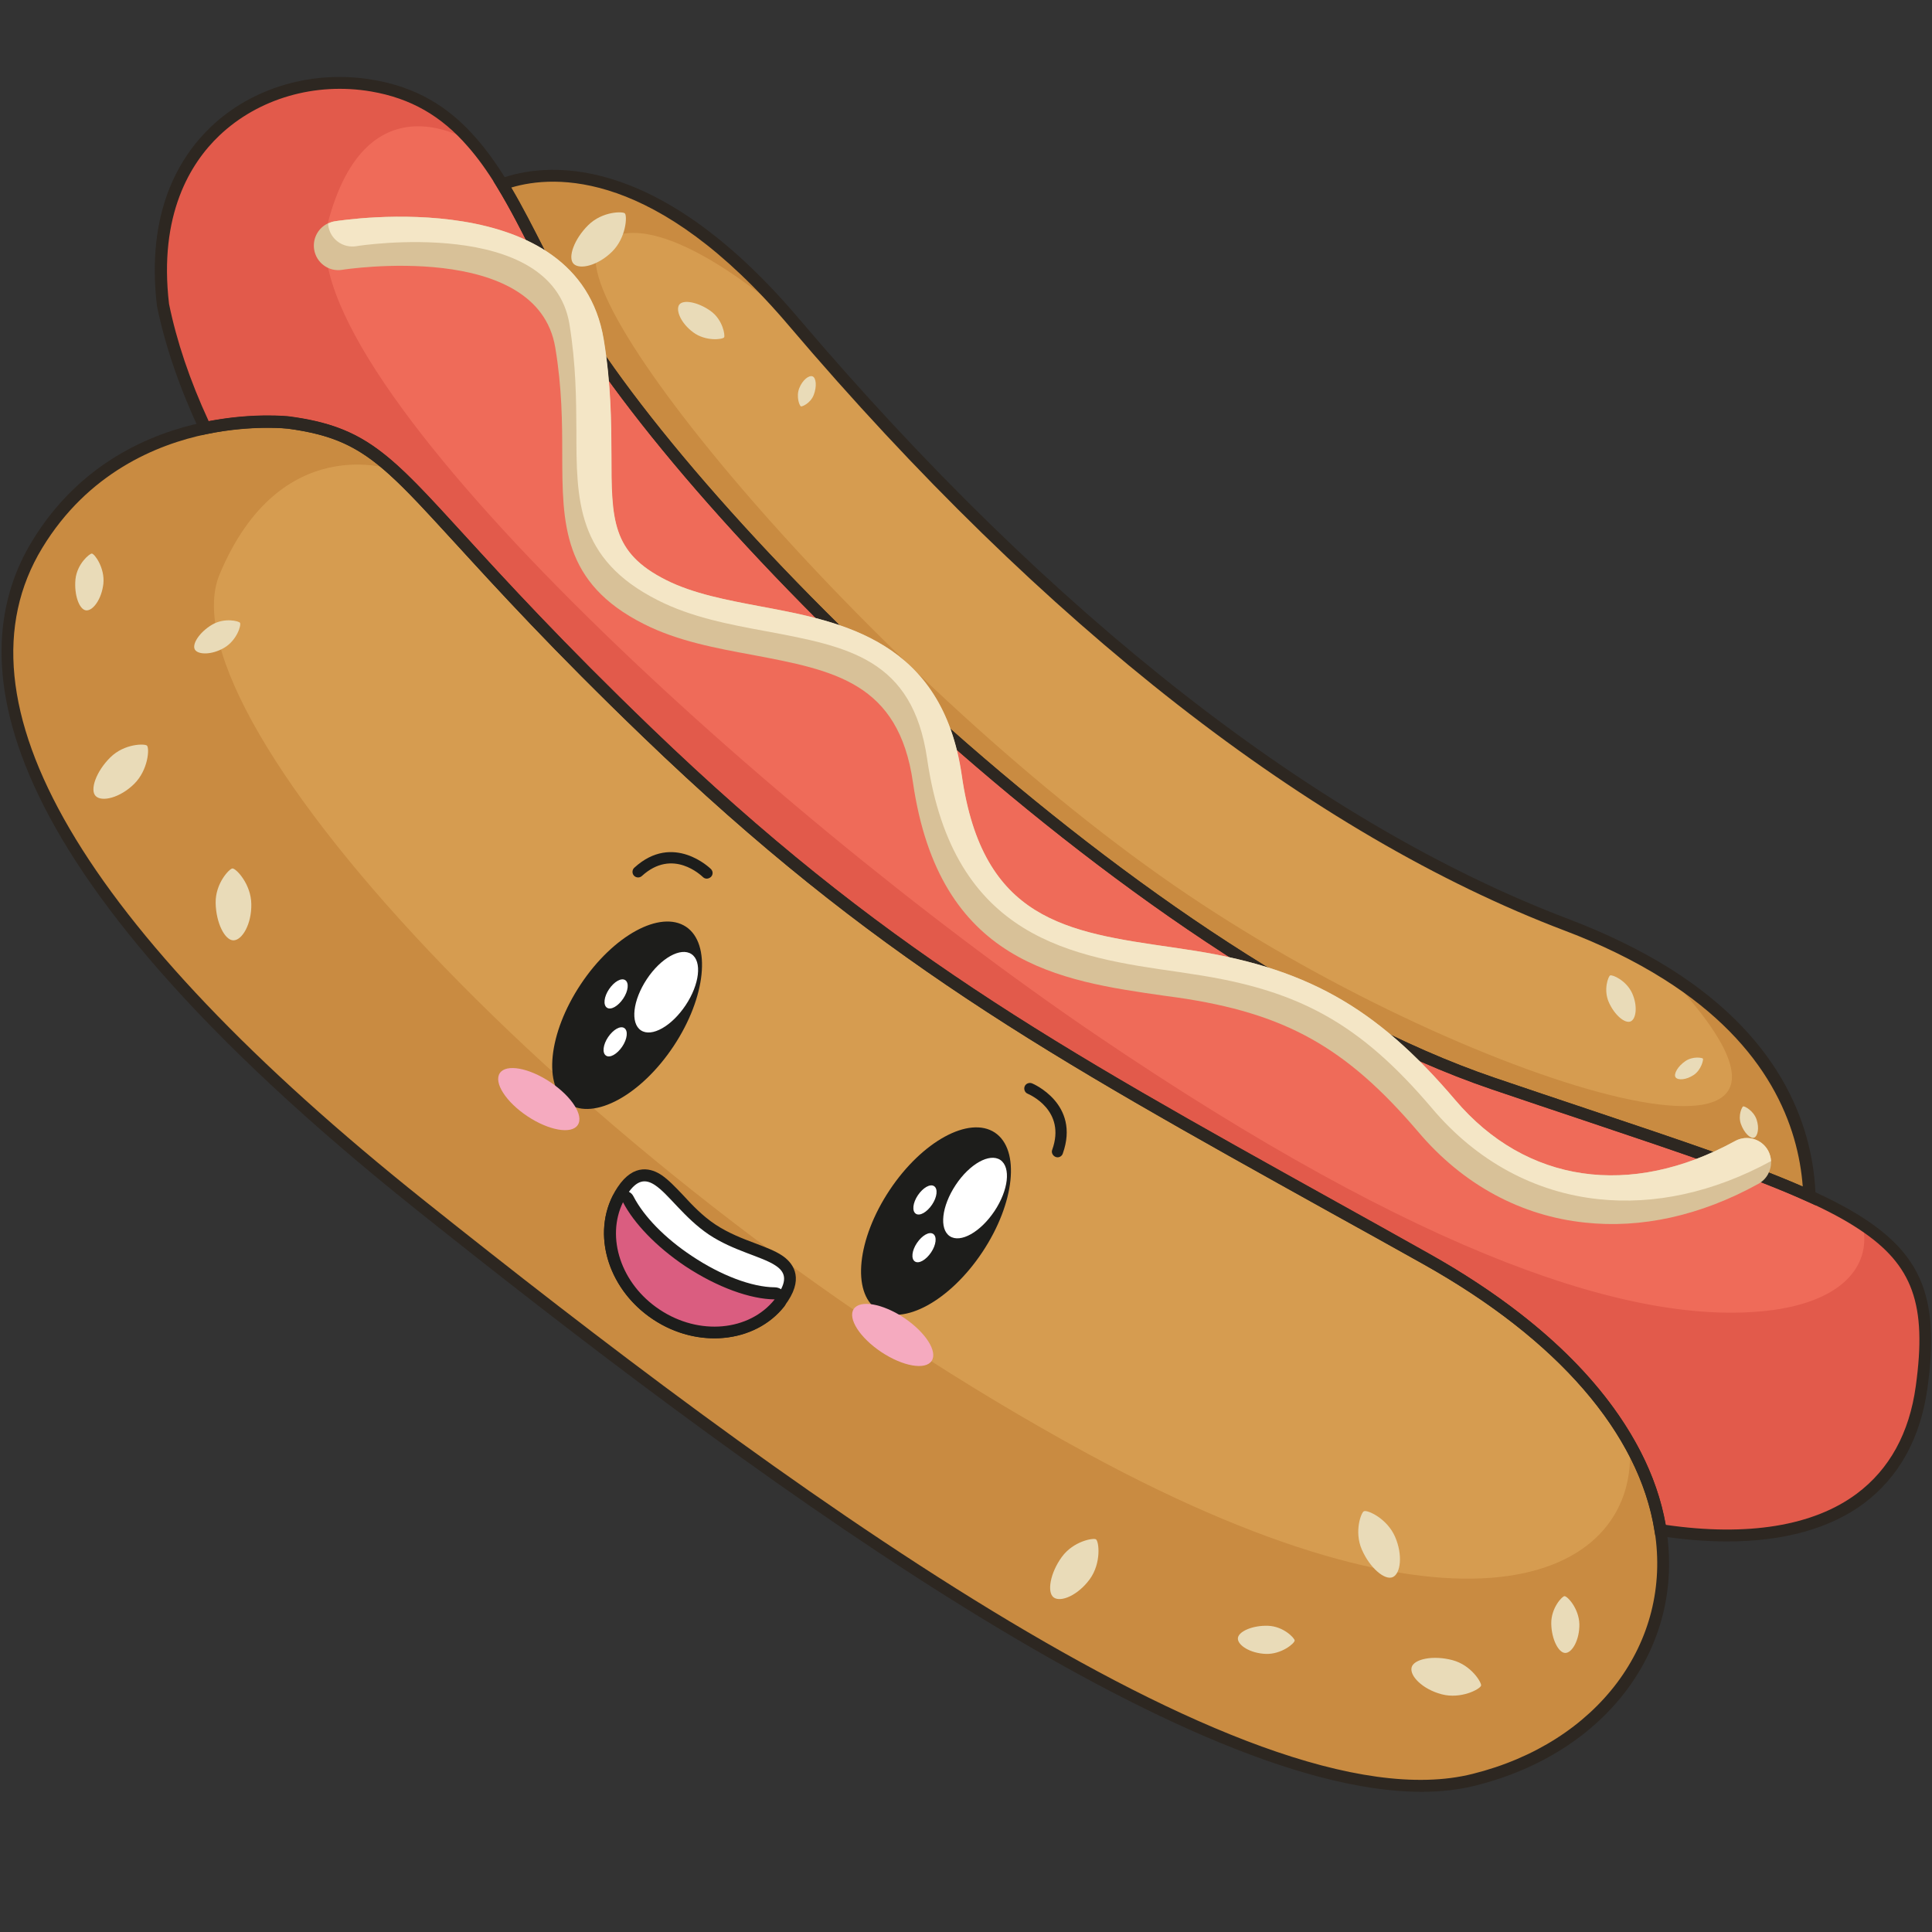<svg version="1.1" id="Слой_1" xmlns="http://www.w3.org/2000/svg" xmlns:xlink="http://www.w3.org/1999/xlink" x="0px" y="0px"
	 viewBox="0 0 1024 1024" style="enable-background:new 0 0 1024 1024;" xml:space="preserve"><rect x="0" y="0" width="1024" height="1024" fill="#333333" stroke="none"/><style type="text/css">
	.st0{fill:#EF6B59;}
	.st1{fill:#D69C50;}
	.st2{fill:#C98B41;}
	.st3{fill:#E25A4B;}
	.st4{fill:#E9DBB8;}
	.st5{fill:#2D2721;}
	.st6{fill:#1D1D1B;}
	.st7{fill:#FFFFFF;}
	.st8{fill:#F5AABF;}
	.st9{fill:#DA5D80;}
	.st10{fill:#D8C198;}
	.st11{fill:#F4E6C6;}
</style><g><path class="st0" d="M880.1,811c-7.4-47.2-44.8-99.3-124.3-143.7c-184.3-103.1-278.6-150-412.6-278.8
		C209.3,259.5,213.6,232.2,153.1,224c0,0-19.2-2.3-44.3,2.9c-10.4-22.2-18-44-22.3-65.4C75.9,72.8,142.2,36.1,197.3,45.4
		c23.4,4,39.8,14.8,53.1,30.2c5.8,6.6,10.9,14,15.8,22c10.6,17.4,20,37.8,31.5,59.3c56.4,105.4,297.5,350.5,493.7,417.3
		c78.1,26.6,131.9,43.4,167.6,59.7c11.1,5.1,20.5,10,28.3,15.2c30.3,20.1,37.1,43.5,31.2,86.1C1010.2,795.3,961.2,823.5,880.1,811z"
		/><path class="st1" d="M959,633.9c-35.7-16.2-89.6-33.1-167.6-59.7C595.2,507.5,354.1,262.3,297.7,157
		c-11.5-21.5-20.9-41.9-31.5-59.3c20.4-7.4,78.4-16.6,154.5,72.9c95.5,112.3,240.9,255.5,409.7,319.6c20.9,7.9,38.4,16.7,53.2,26.1
		C943.7,554.1,957.9,600.9,959,633.9z"/><path class="st1" d="M781.3,943.3c-116.9,29.2-361.1-147-558.6-304.8C25.1,480.8-26,363.9,19.7,288.7c24.3-40,60.5-55.8,89.1-61.8
		c25.1-5.2,44.3-2.9,44.3-2.9c24.6,3.3,38.5,9.8,55.3,25c24.6,22.2,55.4,62.9,134.9,139.4c134,128.9,228.2,175.8,412.6,278.8
		c54.3,30.4,89.1,64.4,107.9,97.9c8.8,15.5,14.1,30.9,16.4,45.8C889.9,873.1,847.6,926.7,781.3,943.3z"/><path class="st2" d="M781.3,943.3c-116.9,29.2-361.1-147-558.6-304.8C25.1,480.8-26,363.9,19.7,288.7c24.3-40,60.5-55.8,89.1-61.8
		c25.1-5.2,44.3-2.9,44.3-2.9c24.6,3.3,38.5,9.8,55.3,25c0,0-59.8-21.5-92,55.4c-32.1,76.9,196.4,322.9,460.3,466.2
		c204.4,110.9,292.8,63.5,287-5.4c8.8,15.5,14.1,30.9,16.4,45.8C889.9,873.1,847.6,926.7,781.3,943.3z"/><path class="st2" d="M959,633.9c-35.7-16.2-89.6-33.1-167.6-59.7C595.2,507.5,354.1,262.3,297.7,157
		c-11.5-21.5-20.9-41.9-31.5-59.3c20.4-7.4,78.4-16.6,154.5,72.9c0,0-1.5-1.4-4.1-3.6c-15.6-13.5-72.3-59.4-97.7-37.9
		c-29.7,25.1,152.5,238.6,310.6,345.1c153.3,103.4,374.1,169.4,254.1,42C943.7,554.1,957.9,600.9,959,633.9z"/><path class="st3" d="M880.1,811c-7.4-47.2-44.8-99.3-124.3-143.7c-184.3-103.1-278.6-150-412.6-278.8
		C209.3,259.5,213.6,232.2,153.1,224c0,0-19.2-2.3-44.3,2.9c-10.4-22.2-18-44-22.3-65.4C75.9,72.8,142.2,36.1,197.3,45.4
		c23.4,4,39.8,14.8,53.1,30.2c0,0-56-37.4-76.8,43.2C152.9,199.4,404.3,428.5,580,547.9c175.8,119.4,287.3,154.7,356.8,146.8
		c37.7-4.3,55.5-22.4,50.5-45.6c30.3,20.1,37.1,43.5,31.2,86.1C1010.2,795.3,961.2,823.5,880.1,811z"/><path class="st4" d="M54.8,309.3c-0.9,8.3-5.6,14.6-9.2,14.2c-3.6-0.4-6.4-8.2-5.6-16.5c0.9-8.3,7.6-13.7,8.7-13.6
		C50.2,293.6,55.6,301,54.8,309.3z"/><path class="st4" d="M118.9,343.3c-6.6,3.9-13.9,3.8-15.6,1c-1.7-2.9,2.5-9.3,9.1-13.2c6.6-3.9,14.3-1.9,14.8-1
		C128,331.3,125.5,339.4,118.9,343.3z"/><path class="st4" d="M133.2,479.2c0.2,10.5-4.8,19.1-9.4,19.2s-9.3-9.2-9.5-19.8c-0.2-10.5,7.4-18.3,8.9-18.3
		C125.1,460.2,133.1,468.6,133.2,479.2z"/><path class="st4" d="M837.1,860.9c0.1,8.3-3.8,15.1-7.4,15.2c-3.6,0.1-7.4-7.3-7.5-15.6c-0.1-8.3,5.8-14.5,7-14.5
		C830.7,845.9,836.9,852.5,837.1,860.9z"/><path class="st4" d="M670.9,876.6c-8.3-0.3-14.9-4.6-14.8-8.2s7.7-7,16-6.7c8.3,0.3,14.1,6.6,14.1,7.8
		C686.2,871,679.2,876.9,670.9,876.6z"/><path class="st4" d="M71.1,415.5c-7.5,7.4-17.2,9.7-20.4,6.4c-3.2-3.3,0.3-13.1,7.8-20.5c7.5-7.4,18.4-7.3,19.4-6.2
		C79.3,396.6,78.6,408.1,71.1,415.5z"/><path class="st4" d="M324.4,133.4c-7.5,7.4-17.2,9.7-20.4,6.4c-3.2-3.3,0.3-13.1,7.8-20.5c7.5-7.4,18.4-7.3,19.4-6.2
		C332.5,114.5,331.9,126,324.4,133.4z"/><path class="st4" d="M367.5,176.2c-6.6-4.8-9.5-11.8-7.5-14.7c2.1-2.9,10-1.4,16.6,3.3s7.8,13.1,7.2,14
		C382.9,180,374,181,367.5,176.2z"/><path class="st4" d="M423.6,205.8c1.7-4.4,5.2-7.1,7.1-6.3s2.3,5.4,0.6,9.8s-6.1,6.3-6.8,6.1C423.7,215,421.9,210.2,423.6,205.8z"
		/><path class="st4" d="M764.1,898c-10.2-2.7-17.1-9.8-15.9-14.3c1.2-4.4,11.4-6.5,21.6-3.8c10.2,2.7,15.6,12.1,15.2,13.5
		C784.5,895.3,774.3,900.7,764.1,898z"/><path class="st4" d="M739.4,814.5c4.2,9.6,3,19.5-1.2,21.4s-12.2-4.9-16.4-14.6c-4.2-9.6-0.3-19.8,1.1-20.3
		C724.7,800.1,735.2,804.8,739.4,814.5z"/><path class="st4" d="M577.6,837c-6.2,8.5-15.3,12.4-19.1,9.7c-3.7-2.7-1.9-13,4.3-21.5c6.2-8.5,16.9-10.2,18.1-9.3
		C582.5,817,583.8,828.5,577.6,837z"/><path class="st5" d="M915.4,817c-11.2,0-23.2-1-35.8-2.9l-2.3-0.4l-0.4-2.3c-8-51.4-51.6-101.7-122.7-141.5
		c-17-9.5-33.3-18.6-48.9-27.2C554.2,558.7,462.9,508,341,390.7c-47.8-45.9-77.8-78.9-99.8-102.9c-39-42.7-50.7-55.5-88.6-60.6
		c-0.1,0-19-2.1-43.2,2.9l-2.5,0.5l-1.1-2.3c-10.7-22.9-18.3-45.1-22.6-66.1c-6-50.3,12.2-79.3,28.5-94.9c22.1-21.1,54.3-30.4,86-25
		c22.4,3.8,39.8,13.7,55,31.3c5.2,6,10.4,13.1,16.1,22.4c6.8,11.2,13.2,23.7,19.9,36.8c3.7,7.4,7.6,14.9,11.7,22.7
		c57.1,106.7,298.3,349.9,491.9,415.8c17.6,6,34.1,11.5,49.3,16.6c52.7,17.7,90.8,30.5,118.6,43.1c12.1,5.5,21.3,10.5,28.8,15.5
		c30.4,20.2,38.9,43.5,32.6,89.2c-3.7,26.6-15.1,47.2-33.8,61.2C969.9,810.2,945.2,817,915.4,817z M882.9,808.2
		c43.3,6.3,78.3,0.6,101.2-16.5c17.3-12.9,27.9-32.1,31.3-57c6-43.3-1.5-64.2-29.8-83c-7.2-4.8-16-9.6-27.9-15
		c-27.5-12.5-65.5-25.2-118-42.9c-15.2-5.1-31.7-10.6-49.3-16.6c-195-66.4-438-311.4-495.5-418.8c-4.2-7.8-8-15.4-11.8-22.8
		c-6.6-13.1-12.9-25.4-19.6-36.4c-5.5-9-10.5-15.8-15.5-21.5c-14.2-16.4-30.4-25.6-51.2-29.2c-29.8-5.1-59.9,3.7-80.6,23.4
		c-15.2,14.5-32.2,41.8-26.6,89.2c4,19.6,11,40.5,21,62.1c24.1-4.6,42.1-2.6,42.9-2.5c40.2,5.4,53.4,19.9,92.5,62.7
		c21.9,24,51.9,56.8,99.5,102.6c121.3,116.7,212.3,167.3,363,251.1c15.6,8.7,31.9,17.7,48.9,27.3
		C829.1,704.6,873.6,755.6,882.9,808.2z"/><path class="st5" d="M962.4,638.9l-4.7-2.1c-27.5-12.5-65.5-25.3-118-42.9c-15.2-5.1-31.7-10.6-49.3-16.6
		c-195-66.4-438-311.4-495.5-418.8c-4.2-7.8-8-15.4-11.8-22.8c-6.6-13.1-12.9-25.4-19.6-36.4l-2-3.3l3.7-1.3
		c21.9-8,81-16.7,158,73.9c134.4,158.1,275.7,268.3,408.4,318.6c19.9,7.6,38,16.4,53.8,26.3c61.5,38.8,75.8,86.8,76.9,120.3
		L962.4,638.9z M271,99.4c6.1,10.3,11.8,21.6,17.8,33.4c3.7,7.4,7.6,14.9,11.7,22.7c57.1,106.7,298.3,349.9,491.9,415.8
		c17.6,6,34.1,11.5,49.3,16.6c49.8,16.7,86.5,29,113.8,41c-2.4-31.6-17.6-74.6-73.6-109.9c-15.4-9.7-33.1-18.4-52.7-25.8
		c-133.8-50.8-275.9-161.6-411-320.5C347.9,89.9,294.1,92.5,271,99.4z"/><path class="st5" d="M753.5,949.7c-130.4,0-363.6-173.4-532.9-308.6C-12.4,455-18.8,345.8,16.9,287c25.3-41.8,63.5-57.5,91.1-63.2
		c25.3-5.2,44.6-3.1,45.4-3c25.1,3.4,39.5,9.9,57.1,25.8c10,9,20.7,20.8,35.6,37.1c21.9,23.9,51.9,56.7,99.3,102.4
		c121.3,116.7,212.3,167.3,363,251.1c15.6,8.7,31.9,17.7,48.9,27.3c51.7,28.9,88.4,62.3,109.1,99.1c8.7,15.3,14.3,31.1,16.8,46.9
		c9.9,62.7-31.7,118.6-101.2,135.9l0,0C773.2,948.6,763.7,949.7,753.5,949.7z M141.9,226.7c-7.9,0-19.4,0.6-32.5,3.4
		c-26.4,5.5-62.8,20.5-87,60.3C-26.9,371.5,43,491.1,224.6,636.1C406,780.9,661,970.2,780.5,940.2c66.2-16.5,105.9-69.5,96.5-128.7
		c-2.4-15-7.8-30.1-16.1-44.8c-20.1-35.8-56-68.3-106.6-96.7c-17-9.5-33.3-18.6-48.9-27.2C554.2,558.7,462.9,508,341,390.7
		c-47.6-45.8-77.7-78.7-99.6-102.7c-14.8-16.1-25.4-27.8-35.2-36.6c-16.5-14.9-30-21-53.6-24.2C152.6,227.2,148.6,226.7,141.9,226.7
		z"/><g><g><path class="st6" d="M357,554.5c-17.2,25.9-42.2,39.5-55.8,30.5c-13.6-9.1-10.6-37.4,6.6-63.3c17.2-25.9,42.2-39.5,55.8-30.5
				C377.1,500.2,374.2,528.6,357,554.5z"/><path class="st7" d="M363.4,532.8c-7.4,11.1-18,17.1-23.7,13.3c-5.7-3.8-4.3-15.9,3.1-27.1c7.4-11.2,18-17.1,23.7-13.3
				C372.2,509.5,370.8,521.7,363.4,532.8z"/><path class="st7" d="M330.3,529.3c-2.7,4-6.5,6.2-8.6,4.8c-2.1-1.4-1.6-5.8,1.1-9.8c2.7-4,6.5-6.2,8.6-4.8
				C333.5,520.9,333,525.3,330.3,529.3z"/><path class="st7" d="M329.8,554.7c-2.7,4-6.5,6.2-8.6,4.8c-2.1-1.4-1.6-5.8,1.1-9.8c2.7-4,6.5-6.2,8.6-4.8
				C333,546.3,332.5,550.7,329.8,554.7z"/><path class="st6" d="M520.7,663.6c-17.2,25.9-42.2,39.5-55.8,30.5c-13.6-9.1-10.6-37.4,6.6-63.3s42.2-39.5,55.8-30.5
				C540.9,609.4,537.9,637.7,520.7,663.6z"/><path class="st7" d="M527.1,641.9c-7.4,11.1-18,17.1-23.7,13.3c-5.7-3.8-4.3-15.9,3.1-27.1c7.4-11.2,18-17.1,23.7-13.3
				C535.9,618.7,534.5,630.8,527.1,641.9z"/><path class="st7" d="M494,638.5c-2.7,4-6.5,6.2-8.6,4.8c-2.1-1.4-1.6-5.8,1.1-9.8c2.7-4,6.5-6.2,8.6-4.8
				C497.2,630.1,496.7,634.5,494,638.5z"/><path class="st7" d="M493.5,663.8c-2.7,4-6.5,6.2-8.6,4.8c-2.1-1.4-1.6-5.8,1.1-9.8c2.7-4,6.5-6.2,8.6-4.8
				C496.7,655.4,496.2,659.8,493.5,663.8z"/></g><g><path class="st8" d="M306.2,596.3c-3.3,5-15.3,2.9-26.7-4.7c-11.4-7.6-17.9-17.8-14.6-22.8c3.3-5,15.3-2.9,26.7,4.7
				C303,581.1,309.6,591.3,306.2,596.3z"/><path class="st8" d="M493.8,721.3c-3.3,5-15.3,2.9-26.7-4.7c-11.4-7.6-17.9-17.8-14.6-22.8c3.3-5,15.3-2.9,26.7,4.7
				C490.5,706.1,497.1,716.3,493.8,721.3z"/></g><path class="st6" d="M374.6,465.7c-0.8,0-1.5-0.3-2.1-0.9c-0.7-0.6-15.9-15.5-32.3-0.5c-1.2,1.1-3.1,1-4.2-0.2
			c-1.1-1.2-1-3.1,0.2-4.2c20.7-18.9,40.4,0.5,40.6,0.7c1.2,1.2,1.2,3,0,4.2C376.1,465.4,375.3,465.7,374.6,465.7z"/><path class="st6" d="M560.5,613.4c-0.3,0-0.7-0.1-1-0.2c-1.5-0.6-2.4-2.3-1.8-3.8c7.5-20.9-12.1-29.3-13-29.7
			c-1.5-0.6-2.2-2.4-1.6-3.9c0.6-1.5,2.4-2.2,3.9-1.6c0.3,0.1,25.7,10.8,16.3,37.2C562.9,612.6,561.8,613.4,560.5,613.4z"/><g><g><g><path class="st7" d="M347.7,696.6c-23.5-15.6-31.5-45-17.9-65.5c5.7-8.5,11.9-10.4,19-5.6c3.4,2.3,6.8,5.9,10.7,10
						c5.1,5.4,10.8,11.4,18,16.2c7.2,4.8,15,7.8,21.9,10.4c5.4,2,10,3.8,13.4,6c7.1,4.7,7.8,11.2,2.1,19.7
						C401.3,708.3,371.2,712.2,347.7,696.6z"/><path class="st6" d="M411.1,670.8c5,3.3,6.4,7.6,1.2,15.3c-12.7,19-40.8,22.6-62.8,7.9c-22-14.7-29.6-42-17-61.1
						c5.1-7.7,9.6-8.1,14.6-4.8c7.3,4.8,15.6,17.5,28.7,26.3C388.9,663.1,403.8,665.9,411.1,670.8L411.1,670.8z M414.6,665.5
						L414.6,665.5c-3.7-2.5-8.5-4.3-14-6.4c-6.7-2.5-14.3-5.4-21.3-10s-12.5-10.5-17.4-15.8c-4.1-4.3-7.6-8-11.3-10.5
						c-4.9-3.3-14.5-6.8-23.3,6.5c-14.6,21.9-6.2,53.3,18.7,69.9s57,12.3,71.6-9.6C426.4,676.3,419.5,668.8,414.6,665.5L414.6,665.5
						z"/></g><g><path class="st9" d="M347.8,696.7c-21.6-14.4-30.4-40.5-20.5-60.9c0.5-1.1,1.6-1.8,2.8-1.8c0.7,0,1.3,0.2,1.8,0.5
						c0.4,0.3,0.8,0.7,1.1,1.2c5.7,11,17.4,23,32,32.7c15.9,10.6,32.9,17,45.6,17.1c0.6,0,1.2,0.2,1.7,0.5c0.5,0.3,0.9,0.7,1.1,1.3
						c0.5,1.1,0.4,2.4-0.4,3.3C398.6,708.8,370,711.4,347.8,696.7z"/><g><path class="st6" d="M410.6,688.7c-13.4,16.8-40,19.4-61,5.4c-20.5-13.6-28.5-38.2-19.4-56.9c5.7,11,17.5,23.5,33,33.9
							C380.3,682.4,397.8,688.6,410.6,688.7L410.6,688.7z M414.1,683.4c-1-0.7-2.2-1.1-3.5-1.1c-12.1-0.1-28.5-6.3-43.9-16.6
							c-14.2-9.4-25.4-20.9-30.9-31.5c-0.5-1-1.2-1.8-2.1-2.3c-1-0.7-2.3-1.1-3.6-1.1c-2.4,0-4.6,1.4-5.6,3.6
							c-10.6,21.8-1.3,49.7,21.6,64.9c23.5,15.7,54,12.7,69.5-6.7c1.5-1.9,1.8-4.5,0.8-6.7C415.8,684.9,415,684,414.1,683.4
							L414.1,683.4z"/></g></g></g></g></g><path class="st4" d="M865.1,526.5c3,6.7,2.1,13.7-0.9,14.9s-8.5-3.4-11.5-10.2s-0.2-13.8,0.7-14.2
		C854.8,516.5,862.1,519.8,865.1,526.5z"/><path class="st4" d="M897.8,569.7c-4,2.7-8.5,3-9.7,1.3c-1.2-1.7,1.2-5.9,5.2-8.6s8.9-1.8,9.3-1.3
		C902.9,561.8,901.7,567,897.8,569.7z"/><path class="st4" d="M931,593.3c1.6,4.6,0.6,9-1.3,9.7c-2,0.7-5.4-2.7-7-7.3c-1.6-4.6,0.6-9,1.2-9.3
		C924.7,586.2,929.4,588.7,931,593.3z"/><path class="st10" d="M931.9,627.5c-30.8,17-62.3,23.7-91.8,20.5c-33.6-3.5-64.5-19.8-88.5-48.2C713.4,555,681.2,537,624,528.7
		l-6.6-0.9c-56.1-8-119.5-17.1-133.5-113c-7.6-53.1-41.8-59.5-85.1-67.7c-19.6-3.6-39.9-7.4-57.6-16.4
		c-43.1-21.7-43.1-53.3-43.2-89.8c0-16.4-0.1-35.2-3.7-56.7c-9.5-57.1-111.8-41.4-112.9-41.2c-7.1,1.2-13.8-3.7-14.9-10.8
		c-0.9-5.9,2.2-11.4,7.3-13.8c1.1-0.5,2.3-0.9,3.5-1.1c5.2-0.8,128.9-19.8,142.6,62.6c3.9,23.7,4,43.4,4.1,60.9
		c0,34.7,0.1,52.1,28.9,66.6c14.5,7.3,32,10.6,50.6,14.1c42.8,8,95.9,18,106.2,89.6c11,76.6,55.3,82.9,111.4,91l6.6,1
		c63.7,9.2,101.3,30.2,143.6,80c37.4,44,92.7,52.1,148.2,21.7c6.2-3.5,14.2-1.2,17.6,5.1c1,1.8,1.5,3.7,1.6,5.6
		C938.9,620.3,936.4,625.1,931.9,627.5z"/><path class="st11" d="M938.7,615.4c-30.7,16.7-61.9,23.3-91.3,20.2c-33.5-3.5-64.5-19.8-88.5-48.3c-38.1-44.8-70.3-62.7-127.5-71.1
		l-6.5-1c-56.1-8-119.6-17-133.5-113c-7.7-53.1-41.9-59.5-85.2-67.6c-19.5-3.6-39.8-7.4-57.6-16.5c-43.1-21.7-43.1-53.3-43.1-89.8
		c-0.1-16.5-0.2-35.1-3.7-56.6c-9.6-57.2-111.9-41.5-113-41.2c-7.1,1.1-13.7-3.7-14.8-10.8c0-0.5-0.1-0.8-0.1-1.3
		c1.1-0.5,2.3-0.9,3.5-1.1c5.2-0.8,128.9-19.8,142.6,62.6c3.9,23.7,4,43.4,4.1,60.9c0,34.7,0.1,52.1,28.9,66.6
		c14.5,7.3,32,10.6,50.6,14.1c42.8,8,95.9,18,106.2,89.6c11,76.6,55.3,82.9,111.4,91l6.6,1c63.7,9.2,101.3,30.2,143.6,80
		c37.4,44,92.7,52.1,148.2,21.7c6.2-3.5,14.2-1.2,17.6,5.1C938.1,611.6,938.6,613.5,938.7,615.4z"/></g></svg>